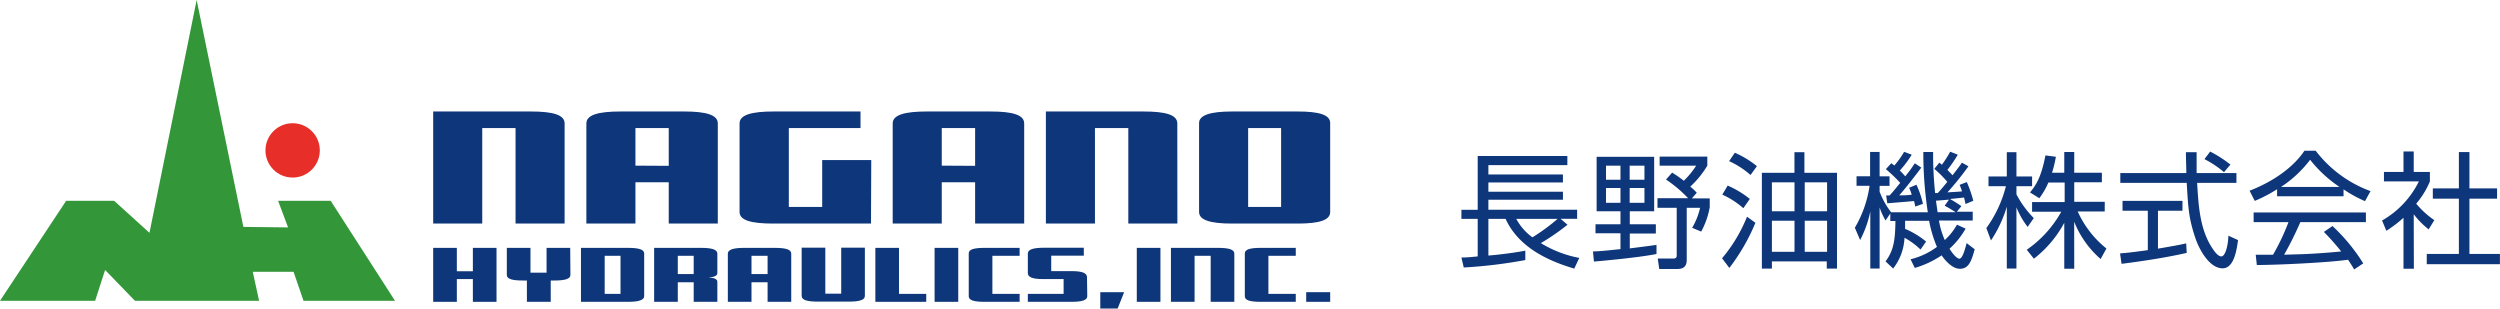 <svg id="レイヤー_1" data-name="レイヤー 1" xmlns="http://www.w3.org/2000/svg" viewBox="0 0 383.67 47.35"><defs><style>.cls-1{fill:#339639;}.cls-2{fill:#e72e29;}.cls-3{fill:#0e367a;}</style></defs><polygon class="cls-1" points="30.18 0 22.94 35.73 17.52 30.82 10.15 30.82 0 46.16 14.6 46.16 16.13 41.43 20.71 46.16 39.76 46.16 38.79 41.71 45.05 41.71 46.58 46.16 60.62 46.16 50.75 30.82 42.68 30.82 44.21 34.9 37.35 34.82 30.18 0"/><circle class="cls-2" cx="44.91" cy="23.08" r="4.17"/><path class="cls-3" d="M-203.21,692.89h-7.53V678.23h-5.11v14.66h-7.53v-17.2h15c3.39,0,5.17.52,5.17,1.83Z" transform="translate(289.86 -658.58)"/><path class="cls-3" d="M-179.7,692.89h-7.53v-6.34h-5.11v6.34h-7.53V677.52c0-1.31,1.83-1.83,5.23-1.83h9.77c3.39,0,5.17.52,5.17,1.83Zm-7.53-8.86v-5.8h-5.11V684Z" transform="translate(289.86 -658.58)"/><path class="cls-3" d="M-156.19,692.89h-15c-3.34,0-5.17-.48-5.17-1.77v-13.6c0-1.31,1.83-1.83,5.23-1.83h13.33v2.54h-11v12.11h5.12v-7.19h7.53Z" transform="translate(289.86 -658.58)"/><path class="cls-3" d="M-132.68,692.89h-7.53v-6.34h-5.12v6.34h-7.53V677.52c0-1.31,1.84-1.83,5.24-1.83h9.77c3.39,0,5.17.52,5.17,1.83Zm-7.53-8.86v-5.8h-5.12V684Z" transform="translate(289.86 -658.58)"/><path class="cls-3" d="M-109.17,692.89h-7.53V678.23h-5.12v14.66h-7.53v-17.2h15c3.39,0,5.17.52,5.17,1.83Z" transform="translate(289.86 -658.58)"/><path class="cls-3" d="M-85.72,691.12c0,1.23-1.61,1.77-5,1.77h-10.06c-3.22,0-5.06-.5-5.06-1.77V677.46c0-1.19,1.67-1.77,5.06-1.77h10.06c3.28,0,5,.5,5,1.77Zm-7.53-.78V678.23h-5.06v12.11Z" transform="translate(289.86 -658.58)"/><path class="cls-3" d="M-213.66,704.9h-3.63v-3.49h-2.46v3.49h-3.63v-8.28h3.63v3.59h2.46v-3.59h3.63Z" transform="translate(289.86 -658.58)"/><path class="cls-3" d="M-202.32,700.78c0,.63-.89.85-2.53.85h-.49v3.27H-209v-3.27h-.59c-1.63,0-2.49-.22-2.49-.85v-4.16h3.63v3.81h2.47v-3.81h3.63Z" transform="translate(289.86 -658.58)"/><path class="cls-3" d="M-191,704.05c0,.57-.85.85-2.43.85h-7.27v-8.28h7.27c1.52,0,2.43.23,2.43.85Zm-3.63-.37v-5.84h-2.43v5.84Z" transform="translate(289.86 -658.58)"/><path class="cls-3" d="M-179.77,704.9h-3.63v-3h-2.44v3h-3.63v-8.28h7.21c1.63,0,2.49.25,2.49.88v3c0,.41-.5.59-1.33.69v0c.81,0,1.33.22,1.33.62Zm-3.63-4.26v-2.8h-2.44v2.8Z" transform="translate(289.86 -658.58)"/><path class="cls-3" d="M-168.43,704.9h-3.63v-3h-2.47v3h-3.63v-7.4c0-.63.89-.88,2.52-.88h4.71c1.64,0,2.5.25,2.5.88Zm-3.63-4.26v-2.8h-2.47v2.8Z" transform="translate(289.86 -658.58)"/><path class="cls-3" d="M-157.13,704c0,.63-.86.87-2.49.87h-4.71c-1.64,0-2.5-.24-2.5-.87v-7.41h3.63v7.06h2.44v-7.06h3.63Z" transform="translate(289.86 -658.58)"/><path class="cls-3" d="M-147.71,704.9h-7.81v-8.28h3.63v7.06h4.18Z" transform="translate(289.86 -658.58)"/><path class="cls-3" d="M-142.8,704.9h-3.63v-8.28h3.63Z" transform="translate(289.86 -658.58)"/><path class="cls-3" d="M-133.38,704.9h-5.38c-1.63,0-2.43-.23-2.43-.85v-6.58c0-.62.8-.85,2.43-.85h5.38v1.22h-4.18v5.84h4.18Z" transform="translate(289.86 -658.58)"/><path class="cls-3" d="M-123,704.05c0,.62-.86.85-2.47.85h-6.65v-1.22h5.49v-2.27h-3.16c-1.69,0-2.33-.32-2.33-.93v-3c0-.63.86-.88,2.5-.88h6.09v1.22h-5v2.37h3.16c1.69,0,2.33.33,2.33.94Z" transform="translate(289.86 -658.58)"/><path class="cls-3" d="M-117.34,703.42l-1,2.51H-121v-2.51Z" transform="translate(289.86 -658.58)"/><path class="cls-3" d="M-111.77,704.9h-3.63v-8.28h3.63Z" transform="translate(289.86 -658.58)"/><path class="cls-3" d="M-100.43,704.9h-3.63v-7.06h-2.47v7.06h-3.63v-8.28h7.23c1.64,0,2.5.25,2.5.88Z" transform="translate(289.86 -658.58)"/><path class="cls-3" d="M-91,704.9h-5.38c-1.63,0-2.44-.23-2.44-.85v-6.58c0-.62.81-.85,2.44-.85H-91v1.22H-95.2v5.84H-91Z" transform="translate(289.86 -658.58)"/><path class="cls-3" d="M-85.72,704.9H-89.4v-1.48h3.68Z" transform="translate(289.86 -658.58)"/><path class="cls-3" d="M-49.3,693.07a34.47,34.47,0,0,1-4.09,2.82,17.39,17.39,0,0,0,5.9,2.27l-.77,1.64c-5.76-1.68-9-4.28-10.54-7.63h-2.64v5.63c1.73-.14,4-.43,5.67-.75v1.44a74,74,0,0,1-9.45,1.14l-.36-1.53c.79,0,1.52-.07,2.5-.17v-5.76h-2.5v-1.39h2.5v-8.26h13.76v1.4H-61.44v1.43H-50v1.23H-61.44V688H-50v1.23H-61.44v1.54h13.62v1.39h-2.54Zm-7.86-.9A8.25,8.25,0,0,0-54.68,695a29.69,29.69,0,0,0,3.86-2.83Z" transform="translate(289.86 -658.58)"/><path class="cls-3" d="M-35.64,697.56c-2.64.54-8.55,1.08-9.6,1.16l-.15-1.56c.75,0,1.48-.06,4.22-.35v-2.43H-45V693h3.83v-2h-3.66v-8.36H-36V691h-3.74v2h4v1.42h-4v2.28c.65-.08,3.5-.44,4.1-.54ZM-41.17,684h-2.22v2.16h2.22Zm0,3.43h-2.22v2.27h2.22Zm3.68-3.43h-2.27v2.16h2.27Zm0,3.43h-2.27v2.27h2.27Zm7.27,1.6h2.75v1.35a12.23,12.23,0,0,1-1.31,3.74l-1.39-.58a10.54,10.54,0,0,0,1.22-3.07H-31v8c0,1.27-.85,1.39-1.47,1.39h-2.75l-.23-1.6,2.27,0c.33,0,.64,0,.64-.48v-7.31h-2.95V689h4.7a19.87,19.87,0,0,0-3.39-2.87l.94-1.06a18.5,18.5,0,0,1,1.79,1.25A12.88,12.88,0,0,0-29.55,684h-5.61v-1.39h7.32V684a14.1,14.1,0,0,1-2.62,3.22,9.2,9.2,0,0,1,1,.94Z" transform="translate(289.86 -658.58)"/><path class="cls-3" d="M-20.46,692.77a30.6,30.6,0,0,1-4,6.93l-1.12-1.48a23.33,23.33,0,0,0,3.83-6.38Zm-1.85-2.24a13,13,0,0,0-3.23-2.08l.82-1.39a14.73,14.73,0,0,1,3.4,2.05Zm1.1-5.09a12.92,12.92,0,0,0-3.29-2.13l.88-1.29a14.65,14.65,0,0,1,3.39,2.06Zm8.27-3.5v3.16h5v14.7H-9.51v-1.1h-8.42v1.1h-1.54V685.1h5v-3.16Zm-1.52,4.62h-3.47V691h3.47Zm0,5.9h-3.47v4.76h3.47Zm5-5.9h-3.43V691h3.43Zm0,5.9h-3.43v4.76h3.43Z" transform="translate(289.86 -658.58)"/><path class="cls-3" d="M7.77,683.54c.23.19.29.25.39.32a17.8,17.8,0,0,0,1.27-2l1.17.46A20.77,20.77,0,0,1,9,684.66c.21.21.57.57.79.82,1.09-1.42,1.19-1.56,1.44-1.94l1,.56a43,43,0,0,1-3.22,4c1.53-.09,1.62-.09,2.24-.15a10.32,10.32,0,0,0-.37-1l1.1-.43a18.87,18.87,0,0,1,1,2.87l-1.19.5c-.1-.5-.16-.69-.23-1-.43.06-2,.21-2.16.23a18.59,18.59,0,0,1,1.75,1.1l-.69.85h2.43v1.35H7.71a12.18,12.18,0,0,0,.89,3,9.35,9.35,0,0,0,1.87-2.36l1.33.61a12.36,12.36,0,0,1-2.47,3.08c.66,1.06,1.22,1.53,1.51,1.53s.65-.52,1.11-2.39l1.24.94c-.52,2-1,3-2.28,3s-2.48-1.58-2.79-2.06A14.88,14.88,0,0,1,4,699.7l-.65-1.33a11.27,11.27,0,0,0,4.05-1.9,19,19,0,0,1-1.2-4H2.51c0,.44,0,.52,0,1.23a13,13,0,0,1,3.22,1.95l-.85,1.23a11.06,11.06,0,0,0-2.46-1.81,8.29,8.29,0,0,1-1.74,4.72L-.49,698.7c1.17-1.6,1.48-3,1.52-6.2H.24v-1.16l-.73,1.08a11.08,11.08,0,0,1-.91-2v9.37H-2.83v-8.75a16.68,16.68,0,0,1-1.56,4.38l-.81-1.89a17.6,17.6,0,0,0,2.26-6.44h-2v-1.46h2.08V681.9H-1.4v3.74H.12v1.46H-1.4V688a12.39,12.39,0,0,0,1.77,3.16l0,0H6a59.64,59.64,0,0,1-.69-9.25H6.81a58.4,58.4,0,0,0,.31,6.3h.4c.48-.5,1.18-1.37,1.47-1.72a16.69,16.69,0,0,0-2-2Zm-3.52,3.39a13.88,13.88,0,0,1,1,2.93l-1.18.42a8.56,8.56,0,0,0-.19-.85c-.67.08-3.93.33-4.1.35l-.18-1.21a3.15,3.15,0,0,0,.54,0c.25-.27.7-.77,1.62-1.93a23.18,23.18,0,0,0-2.2-2.1l.83-.91.47.35a12.51,12.51,0,0,0,1.5-2.1l1.17.44a15.29,15.29,0,0,1-1.83,2.43,11,11,0,0,1,.83.89,20.89,20.89,0,0,0,1.47-2l1,.66c-1,1.35-2.62,3.41-3.39,4.26.67,0,1.15,0,1.92-.1a7.17,7.17,0,0,0-.4-1.06Zm5,2.29-2,.16c.06.48.18,1.25.25,1.77h2.76a18,18,0,0,0-1.68-1Z" transform="translate(289.86 -658.58)"/><path class="cls-3" d="M21.32,693.4a12.4,12.4,0,0,1-1.72-3v9.39H18.12V690.3a19,19,0,0,1-2.43,5.18l-.71-1.9a18.58,18.58,0,0,0,3-6.42H15.31v-1.5h2.81v-3.72H19.6v3.72H22v1.5H19.6v1.25a15.1,15.1,0,0,0,2.66,3.64Zm7.15,6.42H26.94v-7.05a17.26,17.26,0,0,1-4.66,5.51l-1.1-1.37a17.3,17.3,0,0,0,5.3-5.84H22v-1.48h5v-3H24.5A11.07,11.07,0,0,1,23.11,689l-1.43-.89c1-1.19,1.76-2.5,2.37-5.68l1.6.21a17.36,17.36,0,0,1-.59,2.45h1.88v-3.18h1.53v3.18h4.24v1.46H28.47v3h4.68v1.48H29a15.38,15.38,0,0,0,4.41,5.69l-.89,1.61a14.91,14.91,0,0,1-4.06-5.72Z" transform="translate(289.86 -658.58)"/><path class="cls-3" d="M45.73,697.39c-2.77.64-6.36,1.22-10,1.68l-.23-1.6c.81-.06,1.83-.16,4.26-.5v-6.05H35.88v-1.51h9.2v1.51H41.32v5.82c2.77-.47,3.6-.64,4.33-.81Zm1.52-15.45c0,.65,0,1.42,0,3.2h6.11v1.5H47.33c.21,3.58.42,7.28,2.45,10.21.21.31.75,1.08,1.27,1.08s1-1.31,1.08-3.18l1.48.68c-.21,1.46-.6,4.33-2.37,4.33-2.14,0-3.72-3.2-4.2-4.7-1-3-1.08-4.51-1.31-8.42H35.54v-1.5H45.67c0-.91-.06-2.07-.06-3.2Zm4.2,3.06a15.31,15.31,0,0,0-3-2l.88-1.16a18.87,18.87,0,0,1,3.11,2Z" transform="translate(289.86 -658.58)"/><path class="cls-3" d="M69.8,688.7H59.6v-1.08a21.83,21.83,0,0,1-3.43,1.79l-.79-1.56c5.75-2.25,7.9-5.37,8.42-6.14h1.72a18.66,18.66,0,0,0,8.42,6.2l-.85,1.54a19.55,19.55,0,0,1-3.29-1.81Zm-1.7,4.57A28,28,0,0,1,72.82,699l-1.39.93c-.3-.52-.54-.89-.94-1.49-3.22.46-11.08.81-14,.81l-.17-1.58h2.66a33.88,33.88,0,0,0,2.37-5H56v-1.48H73.23v1.48H63.17a52.3,52.3,0,0,1-2.49,5l3-.09c2.35-.1,4.33-.27,5.76-.41a36.86,36.86,0,0,0-2.66-3Zm1.08-6a19.8,19.8,0,0,1-4.51-4.17,17.83,17.83,0,0,1-4.47,4.17Z" transform="translate(289.86 -658.58)"/><path class="cls-3" d="M80.59,699.82H79V692a19.11,19.11,0,0,1-2.63,2l-.66-1.58a14,14,0,0,0,5.65-6H76v-1.45h3v-3.14h1.57v3.14h2.48v1.46a13.1,13.1,0,0,1-2.1,3.41,13.74,13.74,0,0,0,2.78,2.53l-.87,1.41a12.92,12.92,0,0,1-2.29-2.32Zm8.53-17.9v5.57h4.24v1.58H89.12v8.48H93.8v1.58H82.57v-1.58H87.5v-8.48h-4v-1.58h4v-5.57Z" transform="translate(289.86 -658.58)"/></svg>